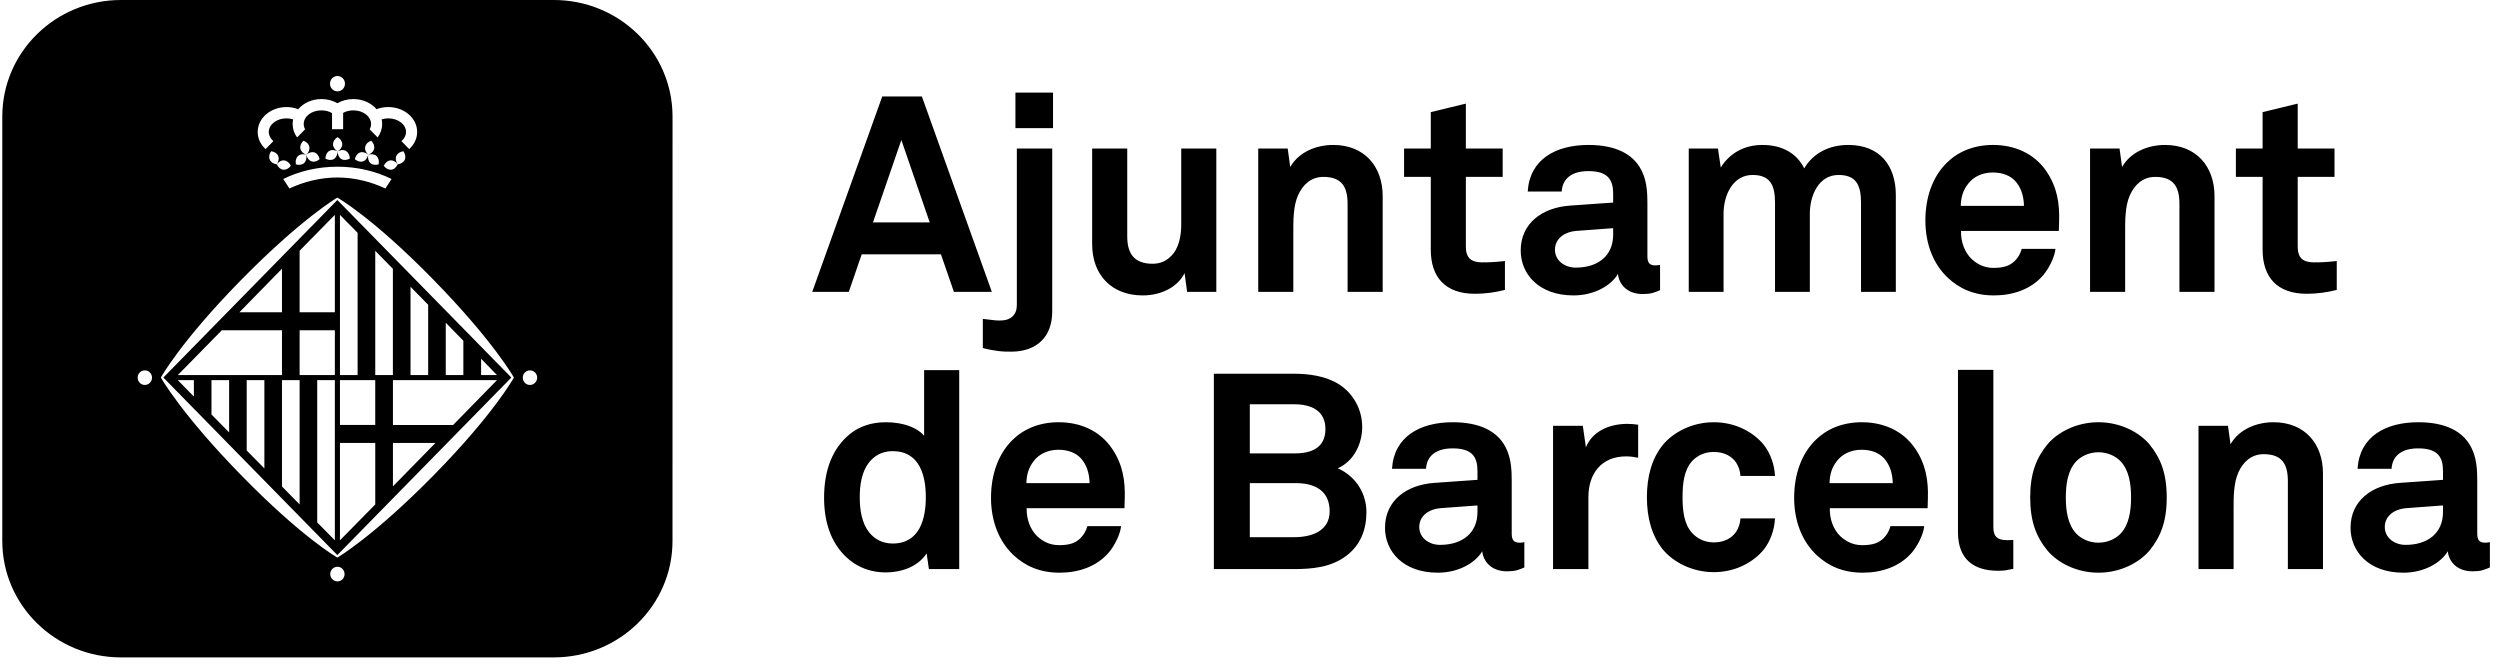 <svg width="241px" height="64px" viewBox="0 0 241 64" version="1.1" xmlns="http://www.w3.org/2000/svg" xmlns:xlink="http://www.w3.org/1999/xlink">
    <g id="Desktop" stroke="none" stroke-width="1" fill="none" fill-rule="evenodd">
        <g id="39-About-Privacy" transform="translate(-112, -717)" fill="#000000">
            <g id="About" transform="translate(0, -1217)">
                <path d="M352.026,1988.703 L352.026,1986.261 C352.026,1986.261 351.81,1986.315 351.592,1986.315 C351.023,1986.315 350.807,1986.075 350.807,1985.438 L350.807,1980.309 C350.807,1979.377 350.753,1978.393 350.401,1977.517 C349.589,1975.447 347.533,1974.703 345.119,1974.703 C341.975,1974.703 339.459,1976.083 339.268,1979.19 L342.545,1979.19 C342.626,1977.915 343.547,1977.223 345.119,1977.223 C347.043,1977.223 347.505,1978.102 347.505,1979.405 L347.505,1980.257 L343.357,1980.549 C340.675,1980.734 338.592,1982.247 338.592,1984.878 C338.592,1987.138 340.323,1989.208 343.683,1989.208 C345.689,1989.208 347.315,1988.253 347.966,1987.138 C348.073,1988.171 348.885,1989.075 350.347,1989.075 C351.159,1989.075 351.456,1988.941 352.026,1988.703 Z M347.505,1983.362 C347.505,1985.409 346.013,1986.526 343.901,1986.526 C342.842,1986.526 341.894,1985.861 341.894,1984.798 C341.894,1983.681 342.896,1983.069 343.926,1982.989 L347.505,1982.724 L347.505,1983.362 Z M334.365,1962.32 C335.366,1962.32 336.316,1962.187 337.263,1961.948 L337.263,1959.161 C336.342,1959.266 335.774,1959.293 335.069,1959.293 C333.985,1959.293 333.499,1958.841 333.499,1957.778 L333.499,1951.053 L337.047,1951.053 L337.047,1948.32 L333.499,1948.32 L333.499,1943.988 L330.115,1944.811 L330.115,1948.32 L327.54,1948.32 L327.54,1951.053 L330.115,1951.053 L330.115,1958.071 C330.115,1960.726 331.522,1962.32 334.365,1962.32 Z M327.022,1976.827 L326.777,1975.048 L323.936,1975.048 L323.936,1988.861 L327.319,1988.861 L327.319,1983.231 C327.319,1982.061 327.292,1980.627 327.78,1979.537 C328.24,1978.525 329.027,1977.782 330.22,1977.782 C332.008,1977.782 332.55,1978.765 332.55,1980.387 L332.55,1988.861 L335.934,1988.861 L335.934,1979.642 C335.934,1976.773 334.175,1974.703 331.169,1974.703 C329.542,1974.703 327.861,1975.367 327.022,1976.827 Z M322.097,1962.133 L325.479,1962.133 L325.479,1952.912 C325.479,1950.045 323.72,1947.973 320.714,1947.973 C319.087,1947.973 317.407,1948.637 316.567,1950.097 L316.324,1948.32 L313.481,1948.32 L313.481,1962.133 L316.864,1962.133 L316.864,1956.501 C316.864,1955.332 316.837,1953.899 317.325,1952.809 C317.787,1951.797 318.572,1951.053 319.766,1951.053 C321.555,1951.053 322.097,1952.035 322.097,1953.657 L322.097,1962.133 Z M310.471,1956.261 C310.471,1955.969 310.498,1955.332 310.498,1955.332 C310.553,1953.607 310.308,1952.037 309.28,1950.522 C308.114,1948.797 306.217,1947.973 304.132,1947.973 C302.208,1947.973 300.693,1948.663 299.636,1949.725 C298.283,1951.08 297.607,1953.049 297.607,1955.252 C297.607,1957.511 298.365,1959.453 299.772,1960.78 C300.881,1961.815 302.29,1962.478 304.212,1962.478 C306.002,1962.478 307.762,1961.922 308.954,1960.541 C309.496,1959.905 310.065,1958.815 310.147,1957.989 L306.896,1957.989 C306.76,1958.494 306.517,1958.868 306.217,1959.16 C305.73,1959.638 305.135,1959.825 304.159,1959.825 C303.238,1959.825 302.56,1959.426 302.073,1958.975 C301.396,1958.334 301.015,1957.324 301.044,1956.261 L310.471,1956.261 Z M307.111,1953.846 L301.015,1953.846 C301.044,1952.942 301.26,1952.304 301.748,1951.692 C302.236,1951.053 303.075,1950.628 304.105,1950.628 C305.081,1950.628 305.784,1950.947 306.245,1951.425 C306.787,1952.01 307.086,1952.809 307.111,1953.846 Z M297.848,1982.061 C297.902,1980.336 297.659,1978.767 296.629,1977.252 C295.463,1975.525 293.569,1974.703 291.482,1974.703 C289.558,1974.703 288.042,1975.393 286.985,1976.453 C285.632,1977.808 284.956,1979.777 284.956,1981.981 C284.956,1984.239 285.714,1986.181 287.121,1987.51 C288.231,1988.545 289.64,1989.208 291.563,1989.208 C293.351,1989.208 295.112,1988.65 296.303,1987.271 C296.845,1986.633 297.414,1985.543 297.496,1984.718 L294.245,1984.718 C294.109,1985.224 293.866,1985.596 293.569,1985.89 C293.081,1986.368 292.484,1986.553 291.509,1986.553 C290.588,1986.553 289.91,1986.155 289.422,1985.703 C288.746,1985.064 288.367,1984.054 288.394,1982.989 L297.821,1982.989 C297.821,1982.699 297.848,1982.061 297.848,1982.061 Z M294.463,1980.576 L288.367,1980.576 C288.394,1979.67 288.61,1979.034 289.097,1978.42 C289.585,1977.782 290.425,1977.357 291.455,1977.357 C292.43,1977.357 293.134,1977.675 293.594,1978.153 C294.136,1978.74 294.435,1979.537 294.463,1980.576 Z M291.402,1962.133 L294.758,1962.133 L294.758,1952.807 C294.758,1949.938 293.19,1947.973 290.183,1947.973 C288.285,1947.973 286.767,1948.797 285.928,1950.23 C285.224,1948.823 283.87,1947.973 281.894,1947.973 C280.022,1947.973 278.666,1948.877 277.881,1950.15 L277.611,1948.32 L274.795,1948.32 L274.795,1962.133 L278.151,1962.133 L278.151,1954.589 C278.151,1952.86 279.02,1950.867 280.945,1950.867 C282.652,1950.867 283.112,1951.85 283.112,1953.55 L283.112,1962.133 L286.468,1962.133 L286.468,1954.587 C286.468,1952.86 287.31,1950.867 289.233,1950.867 C290.941,1950.867 291.402,1951.85 291.402,1953.55 L291.402,1962.133 Z M277.205,1974.703 C275.065,1974.703 273.277,1975.712 272.304,1976.88 C271.248,1978.182 270.761,1979.909 270.761,1981.929 C270.761,1983.949 271.248,1985.676 272.304,1986.978 C273.277,1988.146 275.065,1989.155 277.205,1989.155 C279.344,1989.155 281.052,1988.171 282.028,1986.978 C282.677,1986.155 283.056,1985.064 283.11,1983.976 L279.779,1983.976 C279.752,1984.481 279.589,1984.906 279.371,1985.251 C278.965,1985.863 278.235,1986.288 277.205,1986.288 C276.284,1986.288 275.607,1985.89 275.147,1985.411 C274.334,1984.534 274.198,1983.231 274.198,1981.929 C274.198,1980.625 274.334,1979.297 275.147,1978.42 C275.607,1977.942 276.284,1977.568 277.205,1977.568 C278.235,1977.568 278.965,1977.995 279.371,1978.607 C279.589,1978.952 279.752,1979.377 279.779,1979.88 L283.11,1979.88 C283.056,1978.792 282.677,1977.703 282.028,1976.88 C281.052,1975.685 279.344,1974.703 277.205,1974.703 Z M270.351,1962.345 C271.161,1962.345 271.461,1962.213 272.03,1961.973 L272.03,1959.533 C272.03,1959.533 271.812,1959.586 271.597,1959.586 C271.027,1959.586 270.81,1959.346 270.81,1958.708 L270.81,1953.581 C270.81,1952.647 270.757,1951.665 270.403,1950.789 C269.593,1948.717 267.537,1947.973 265.123,1947.973 C261.979,1947.973 259.463,1949.355 259.272,1952.462 L262.547,1952.462 C262.629,1951.187 263.551,1950.495 265.123,1950.495 C267.047,1950.495 267.508,1951.374 267.508,1952.675 L267.508,1953.527 L263.361,1953.819 C260.679,1954.006 258.596,1955.517 258.596,1958.149 C258.596,1960.408 260.328,1962.478 263.687,1962.478 C265.693,1962.478 267.319,1961.523 267.968,1960.408 C268.077,1961.443 268.889,1962.345 270.351,1962.345 Z M267.508,1956.632 C267.508,1958.681 266.017,1959.798 263.903,1959.798 C262.846,1959.798 261.898,1959.133 261.898,1958.069 C261.898,1956.953 262.901,1956.341 263.93,1956.261 L267.508,1955.996 L267.508,1956.632 Z M258.948,1986.261 C258.948,1986.261 258.732,1986.315 258.514,1986.315 C257.945,1986.315 257.729,1986.075 257.729,1985.438 L257.729,1980.309 C257.729,1979.377 257.675,1978.393 257.323,1977.517 C256.511,1975.447 254.455,1974.703 252.041,1974.703 C248.897,1974.703 246.381,1976.083 246.19,1979.19 L249.467,1979.19 C249.548,1977.915 250.469,1977.223 252.041,1977.223 C253.967,1977.223 254.428,1978.102 254.428,1979.405 L254.428,1980.257 L250.279,1980.549 C247.597,1980.734 245.514,1982.247 245.514,1984.878 C245.514,1987.138 247.245,1989.208 250.605,1989.208 C252.611,1989.208 254.237,1988.253 254.886,1987.138 C254.997,1988.171 255.807,1989.075 257.269,1989.075 C258.081,1989.075 258.38,1988.941 258.948,1988.703 L258.948,1986.261 Z M254.428,1983.362 C254.428,1985.409 252.937,1986.526 250.821,1986.526 C249.766,1986.526 248.816,1985.861 248.816,1984.798 C248.816,1983.681 249.818,1983.069 250.848,1982.989 L254.428,1982.724 L254.428,1983.362 Z M254.177,1962.32 C255.178,1962.32 256.126,1962.187 257.075,1961.948 L257.075,1959.161 C256.154,1959.266 255.586,1959.293 254.881,1959.293 C253.798,1959.293 253.309,1958.841 253.309,1957.778 L253.309,1951.053 L256.859,1951.053 L256.859,1948.32 L253.309,1948.32 L253.309,1943.988 L249.927,1944.811 L249.927,1948.32 L247.352,1948.32 L247.352,1951.053 L249.927,1951.053 L249.927,1958.071 C249.927,1960.726 251.334,1962.32 254.177,1962.32 Z M241.907,1962.133 L245.291,1962.133 L245.291,1952.912 C245.291,1950.045 243.532,1947.973 240.526,1947.973 C238.899,1947.973 237.219,1948.637 236.379,1950.097 L236.134,1948.32 L233.293,1948.32 L233.293,1962.133 L236.676,1962.133 L236.676,1956.501 C236.676,1955.332 236.649,1953.899 237.137,1952.809 C237.598,1951.797 238.383,1951.053 239.576,1951.053 C241.365,1951.053 241.907,1952.035 241.907,1953.657 L241.907,1962.133 Z M226.437,1962.133 L229.253,1962.133 L229.253,1948.32 L225.87,1948.32 L225.87,1955.624 C225.87,1956.741 225.654,1957.989 224.84,1958.733 C224.434,1959.135 223.892,1959.426 223.105,1959.426 C221.315,1959.426 220.666,1958.416 220.666,1956.796 L220.666,1948.32 L217.283,1948.32 L217.283,1957.539 C217.283,1960.488 219.148,1962.478 222.156,1962.478 C223.944,1962.478 225.518,1961.683 226.194,1960.328 L226.437,1962.133 Z M214.059,1974.703 C212.135,1974.703 210.617,1975.393 209.564,1976.453 C208.209,1977.808 207.533,1979.777 207.533,1981.981 C207.533,1984.239 208.291,1986.181 209.698,1987.51 C210.808,1988.545 212.217,1989.208 214.14,1989.208 C215.928,1989.208 217.689,1988.65 218.88,1987.271 C219.422,1986.633 219.992,1985.543 220.073,1984.718 L216.822,1984.718 C216.686,1985.224 216.441,1985.596 216.144,1985.89 C215.658,1986.368 215.06,1986.553 214.086,1986.553 C213.165,1986.553 212.487,1986.155 211.999,1985.703 C211.323,1985.064 210.944,1984.054 210.969,1982.989 L220.398,1982.989 C220.398,1982.699 220.425,1982.061 220.425,1982.061 C220.479,1980.336 220.235,1978.767 219.206,1977.252 C218.041,1975.525 216.144,1974.703 214.059,1974.703 Z M217.038,1980.576 L210.944,1980.576 C210.969,1979.67 211.187,1979.034 211.674,1978.42 C212.162,1977.782 213.002,1977.357 214.032,1977.357 C215.007,1977.357 215.711,1977.675 216.171,1978.153 C216.713,1978.74 217.011,1979.537 217.038,1980.576 Z M209.887,1946.35 L213.513,1946.35 L213.513,1942.924 L209.887,1942.924 L209.887,1946.35 Z M210.023,1963.412 C210.023,1964.342 209.453,1964.9 208.396,1964.9 C207.881,1964.9 207.747,1964.847 206.744,1964.74 L206.744,1967.554 C207.366,1967.714 207.854,1967.794 208.289,1967.846 C208.723,1967.899 209.102,1967.899 209.481,1967.899 C211.997,1967.899 213.433,1966.412 213.433,1964.05 L213.433,1948.32 L210.023,1948.32 L210.023,1963.412 Z M203.956,1962.133 L207.613,1962.133 L200.868,1943.298 L197.048,1943.298 L190.301,1962.133 L193.824,1962.133 L195.069,1958.519 L202.708,1958.519 L203.956,1962.133 Z M201.626,1955.441 L196.154,1955.441 L198.89,1947.495 L201.626,1955.441 Z M176.829,1986.149 L176.832,1945.229 C176.832,1939.028 171.71,1934 165.384,1934 L123.666,1934 C117.345,1934 112.221,1939.028 112.221,1945.229 L112.22,1986.149 C112.221,1992.347 117.345,1997.377 123.666,1997.373 L165.384,1997.373 C171.71,1997.373 176.832,1992.345 176.829,1986.149 Z M143.836,1989.34 C143.836,1988.952 144.148,1988.637 144.531,1988.637 C144.911,1988.637 145.216,1988.952 145.216,1989.34 C145.216,1989.736 144.911,1990.046 144.531,1990.046 C144.148,1990.046 143.836,1989.736 143.836,1989.34 Z M126.654,1970.407 C126.654,1970.791 126.344,1971.111 125.96,1971.111 C125.583,1971.111 125.269,1970.791 125.269,1970.407 C125.269,1970.01 125.583,1969.704 125.96,1969.704 C126.344,1969.704 126.654,1970.01 126.654,1970.407 Z M145.256,1942.069 C145.256,1942.478 144.931,1942.805 144.534,1942.805 C144.128,1942.805 143.812,1942.478 143.812,1942.069 C143.812,1941.662 144.128,1941.327 144.534,1941.327 C144.931,1941.327 145.256,1941.662 145.256,1942.069 Z M152.215,1946.721 C152.215,1947.358 151.916,1947.941 151.45,1948.373 L150.697,1947.607 C150.973,1947.369 151.141,1947.056 151.141,1946.716 C151.141,1945.999 150.373,1945.41 149.43,1945.41 C149.205,1945.41 148.996,1945.443 148.79,1945.507 C148.822,1945.651 148.839,1945.804 148.839,1945.953 C148.839,1946.426 148.679,1946.878 148.403,1947.251 L147.633,1946.465 C147.729,1946.303 147.769,1946.133 147.769,1945.953 C147.769,1945.22 147.005,1944.639 146.061,1944.639 C145.702,1944.639 145.354,1944.729 145.078,1944.879 L145.078,1946.454 L144.008,1946.454 L144.008,1944.904 C143.725,1944.736 143.368,1944.639 142.98,1944.639 C142.043,1944.639 141.279,1945.22 141.279,1945.953 C141.279,1946.133 141.327,1946.303 141.412,1946.465 L140.643,1947.251 C140.362,1946.878 140.21,1946.426 140.21,1945.953 C140.21,1945.804 140.224,1945.651 140.26,1945.507 C140.052,1945.443 139.842,1945.41 139.622,1945.41 C138.672,1945.41 137.909,1945.999 137.909,1946.716 C137.909,1947.056 138.081,1947.369 138.353,1947.607 L137.601,1948.373 C137.125,1947.941 136.841,1947.358 136.841,1946.721 C136.841,1945.393 138.081,1944.32 139.622,1944.32 C140.016,1944.32 140.404,1944.39 140.75,1944.528 C141.252,1943.934 142.068,1943.55 142.982,1943.55 C143.555,1943.55 144.084,1943.694 144.521,1943.949 C144.964,1943.694 145.501,1943.55 146.061,1943.55 C146.984,1943.55 147.796,1943.934 148.3,1944.528 C148.643,1944.39 149.025,1944.32 149.43,1944.32 C150.965,1944.32 152.215,1945.393 152.215,1946.721 Z M150.338,1949.841 C150.164,1949.57 150.099,1949.279 150.206,1949.024 C150.325,1948.779 150.576,1948.622 150.888,1948.58 C151.071,1948.845 151.129,1949.145 151.022,1949.396 C150.907,1949.641 150.65,1949.8 150.338,1949.841 C150.202,1950.136 149.979,1950.335 149.711,1950.363 C149.45,1950.381 149.19,1950.243 148.996,1949.985 C149.131,1949.693 149.35,1949.494 149.616,1949.464 C149.883,1949.435 150.148,1949.581 150.338,1949.841 Z M149.749,1951.254 L149.152,1952.17 C147.803,1951.537 146.21,1951.11 144.521,1951.11 C142.851,1951.11 141.252,1951.537 139.901,1952.17 L139.305,1951.254 C140.844,1950.497 142.639,1950.07 144.538,1950.07 C146.443,1950.07 148.226,1950.507 149.749,1951.254 Z M147.497,1948.914 C147.805,1948.825 148.101,1948.859 148.3,1949.04 C148.494,1949.229 148.563,1949.526 148.501,1949.841 C148.199,1949.937 147.908,1949.896 147.707,1949.721 C147.504,1949.531 147.441,1949.238 147.497,1948.914 C147.421,1949.238 147.247,1949.471 146.986,1949.556 C146.735,1949.641 146.456,1949.547 146.204,1949.344 C146.284,1949.024 146.456,1948.786 146.721,1948.693 C146.971,1948.619 147.256,1948.706 147.497,1948.914 C147.27,1948.693 147.145,1948.414 147.209,1948.146 C147.268,1947.875 147.482,1947.673 147.787,1947.564 C148.01,1947.786 148.119,1948.066 148.064,1948.331 C148.014,1948.599 147.798,1948.804 147.497,1948.914 Z M144.545,1948.599 C144.824,1948.441 145.116,1948.414 145.354,1948.555 C145.582,1948.693 145.713,1948.962 145.724,1949.291 C145.439,1949.44 145.14,1949.471 144.911,1949.334 C144.681,1949.2 144.558,1948.921 144.545,1948.599 C144.534,1948.921 144.409,1949.2 144.175,1949.334 C143.945,1949.471 143.653,1949.44 143.368,1949.291 C143.381,1948.962 143.504,1948.693 143.738,1948.555 C143.97,1948.414 144.264,1948.441 144.545,1948.599 C144.275,1948.418 144.104,1948.178 144.104,1947.907 C144.104,1947.63 144.275,1947.39 144.545,1947.217 C144.813,1947.39 144.993,1947.63 144.993,1947.907 C144.993,1948.178 144.813,1948.418 144.545,1948.599 Z M141.531,1948.91 C141.773,1948.706 142.059,1948.619 142.308,1948.693 C142.565,1948.786 142.741,1949.024 142.812,1949.344 C142.574,1949.547 142.293,1949.641 142.041,1949.556 C141.778,1949.471 141.609,1949.238 141.528,1948.914 C141.582,1949.238 141.515,1949.531 141.316,1949.721 C141.116,1949.896 140.824,1949.937 140.522,1949.841 C140.467,1949.526 140.527,1949.229 140.73,1949.04 C140.926,1948.859 141.221,1948.825 141.528,1948.914 C141.528,1948.914 141.528,1948.914 141.528,1948.912 C141.227,1948.802 141.013,1948.599 140.957,1948.331 C140.901,1948.066 141.017,1947.786 141.252,1947.564 C141.553,1947.673 141.765,1947.875 141.82,1948.146 C141.872,1948.412 141.762,1948.692 141.531,1948.91 Z M138.683,1949.841 C138.364,1949.8 138.117,1949.641 138.007,1949.396 C137.896,1949.145 137.954,1948.845 138.132,1948.58 C138.453,1948.622 138.71,1948.779 138.812,1949.024 C138.924,1949.279 138.864,1949.57 138.683,1949.841 C138.875,1949.581 139.134,1949.435 139.403,1949.464 C139.671,1949.494 139.901,1949.693 140.037,1949.985 C139.836,1950.243 139.581,1950.381 139.314,1950.363 C139.044,1950.335 138.824,1950.136 138.683,1949.841 Z M161.542,1970.396 C161.542,1970.396 159.667,1973.834 153.874,1979.747 C147.992,1985.735 144.521,1987.752 144.521,1987.752 C144.521,1987.752 141.16,1985.845 135.361,1979.923 C129.483,1973.931 127.507,1970.396 127.507,1970.396 C127.507,1970.396 129.39,1966.962 135.184,1961.05 C141.06,1955.06 144.521,1953.047 144.521,1953.047 C144.521,1953.047 147.894,1954.95 153.689,1960.869 C159.564,1966.859 161.542,1970.396 161.542,1970.396 Z M163.783,1970.407 C163.783,1970.791 163.466,1971.111 163.085,1971.111 C162.706,1971.111 162.396,1970.791 162.396,1970.407 C162.396,1970.01 162.706,1969.704 163.085,1969.704 C163.466,1969.704 163.783,1970.01 163.783,1970.407 Z M144.521,1987.508 L161.295,1970.396 L144.521,1953.282 L127.748,1970.396 L144.521,1987.508 Z M135.782,1970.648 L137.486,1970.648 L137.486,1979.156 L135.782,1977.424 L135.782,1970.648 Z M132.386,1970.648 L134.088,1970.648 L134.088,1975.685 L132.386,1973.956 L132.386,1970.648 Z M129.142,1970.648 L130.689,1970.648 L130.689,1972.228 L129.142,1970.648 Z M139.183,1964.102 L135.078,1964.102 L139.183,1959.907 L139.183,1964.102 Z M139.183,1970.156 L129.142,1970.156 L133.383,1965.836 L139.183,1965.836 L139.183,1970.156 Z M139.183,1970.648 L140.884,1970.648 L140.884,1982.628 L139.183,1980.894 L139.183,1970.648 Z M144.28,1964.102 L140.884,1964.102 L140.884,1958.171 L144.28,1954.714 L144.28,1964.102 Z M140.884,1970.156 L144.28,1970.156 L144.28,1965.839 L140.884,1965.839 L140.884,1970.156 Z M144.28,1986.087 L142.58,1984.36 L142.58,1970.648 L144.28,1970.648 L144.28,1986.087 Z M153.275,1970.156 L151.575,1970.156 L151.575,1961.646 L153.275,1963.38 L153.275,1970.156 Z M156.668,1970.156 L154.971,1970.156 L154.971,1965.11 L156.668,1966.848 L156.668,1970.156 Z M159.908,1970.156 L158.378,1970.156 L158.378,1968.582 L159.908,1970.156 Z M149.879,1976.699 L153.979,1976.699 L149.879,1980.885 L149.879,1976.699 Z M149.879,1970.648 L159.908,1970.648 L155.68,1974.968 L152.777,1974.968 L149.879,1974.968 L149.879,1972.809 L149.879,1970.648 Z M149.874,1970.156 L148.175,1970.156 L148.175,1958.178 L149.874,1959.91 L149.874,1970.156 Z M144.772,1976.699 L148.175,1976.699 L148.175,1982.63 L144.772,1986.087 L144.772,1976.699 Z M144.772,1974.966 L148.173,1974.966 L148.173,1970.648 L144.772,1970.648 L144.772,1974.966 Z M144.772,1954.714 L146.474,1956.444 L146.474,1970.156 L144.772,1970.156 L144.772,1954.714 Z M141.53,1948.914 C141.53,1948.912 141.531,1948.912 141.531,1948.91 C141.53,1948.912 141.53,1948.912 141.528,1948.912 C141.528,1948.912 141.528,1948.914 141.53,1948.914 Z M193.958,1975.818 C192.279,1977.172 191.441,1979.27 191.441,1981.981 C191.441,1984.584 192.253,1986.658 193.931,1988.011 C194.797,1988.703 195.961,1989.182 197.372,1989.182 C198.917,1989.182 200.489,1988.625 201.328,1987.35 L201.546,1988.861 L204.469,1988.861 L204.469,1969.681 L201.085,1969.681 L201.085,1976.003 C200.489,1975.287 199.187,1974.703 197.399,1974.703 C195.961,1974.703 194.825,1975.128 193.958,1975.818 Z M194.879,1981.929 C194.879,1980.732 195.068,1979.484 195.773,1978.578 C196.261,1977.968 196.993,1977.49 198.05,1977.49 C200.707,1977.49 201.249,1979.935 201.249,1981.929 C201.249,1983.923 200.707,1986.395 198.05,1986.395 C196.993,1986.395 196.261,1985.916 195.773,1985.305 C195.068,1984.401 194.879,1983.126 194.879,1981.929 Z M236.655,1970.026 L229.016,1970.026 L229.016,1988.861 L236.655,1988.861 C238.497,1988.861 240.285,1988.703 241.773,1987.588 C243.155,1986.553 243.724,1985.043 243.724,1983.375 C243.724,1981.63 242.776,1979.962 240.963,1979.139 C242.586,1978.422 243.316,1976.695 243.316,1975.153 C243.316,1973.531 242.504,1971.963 241.099,1971.061 C239.799,1970.238 238.2,1970.026 236.655,1970.026 Z M232.481,1980.572 L236.898,1980.572 C238.742,1980.572 240.178,1981.285 240.178,1983.297 C240.178,1985.201 238.415,1985.783 236.791,1985.783 L232.481,1985.783 L232.481,1980.572 Z M232.481,1972.973 L236.791,1972.973 C238.361,1972.973 239.772,1973.558 239.772,1975.365 C239.772,1977.147 238.444,1977.705 236.87,1977.705 L232.481,1977.705 L232.481,1972.973 Z M264.583,1975.048 L261.715,1975.048 L261.715,1988.861 L265.123,1988.861 L265.123,1981.902 C265.123,1979.669 266.371,1977.995 268.755,1977.995 C269.134,1977.995 269.54,1978.048 269.919,1978.127 L269.919,1974.942 C269.568,1974.89 269.216,1974.861 268.864,1974.861 C267.21,1974.861 265.531,1975.527 264.881,1977.118 L264.583,1975.048 Z M304.159,1969.654 L300.749,1969.654 L300.749,1985.306 C300.749,1987.933 302.292,1989.021 304.595,1989.021 C305.271,1989.021 305.407,1988.97 306.083,1988.836 L306.083,1986.05 C305.895,1986.05 305.813,1986.075 305.516,1986.075 C304.35,1986.075 304.159,1985.545 304.159,1984.748 L304.159,1969.654 Z M309.36,1976.852 C308.304,1978.153 307.71,1979.615 307.71,1981.956 C307.71,1984.294 308.304,1985.756 309.36,1987.058 C310.333,1988.226 312.148,1989.208 314.29,1989.208 C316.431,1989.208 318.246,1988.226 319.222,1987.058 C320.277,1985.756 320.872,1984.294 320.872,1981.956 C320.872,1979.615 320.277,1978.153 319.222,1976.852 C318.246,1975.685 316.431,1974.703 314.29,1974.703 C312.148,1974.703 310.333,1975.685 309.36,1976.852 Z M311.146,1981.956 C311.146,1980.652 311.334,1979.35 312.148,1978.474 C312.609,1977.995 313.369,1977.597 314.29,1977.597 C315.213,1977.597 315.971,1977.995 316.431,1978.474 C317.245,1979.35 317.434,1980.652 317.434,1981.956 C317.434,1983.258 317.245,1984.559 316.431,1985.438 C315.971,1985.916 315.213,1986.315 314.29,1986.315 C313.369,1986.315 312.609,1985.916 312.148,1985.438 C311.334,1984.559 311.146,1983.258 311.146,1981.956 Z" id="Fill-4"></path>
            </g>
        </g>
    </g>
</svg>